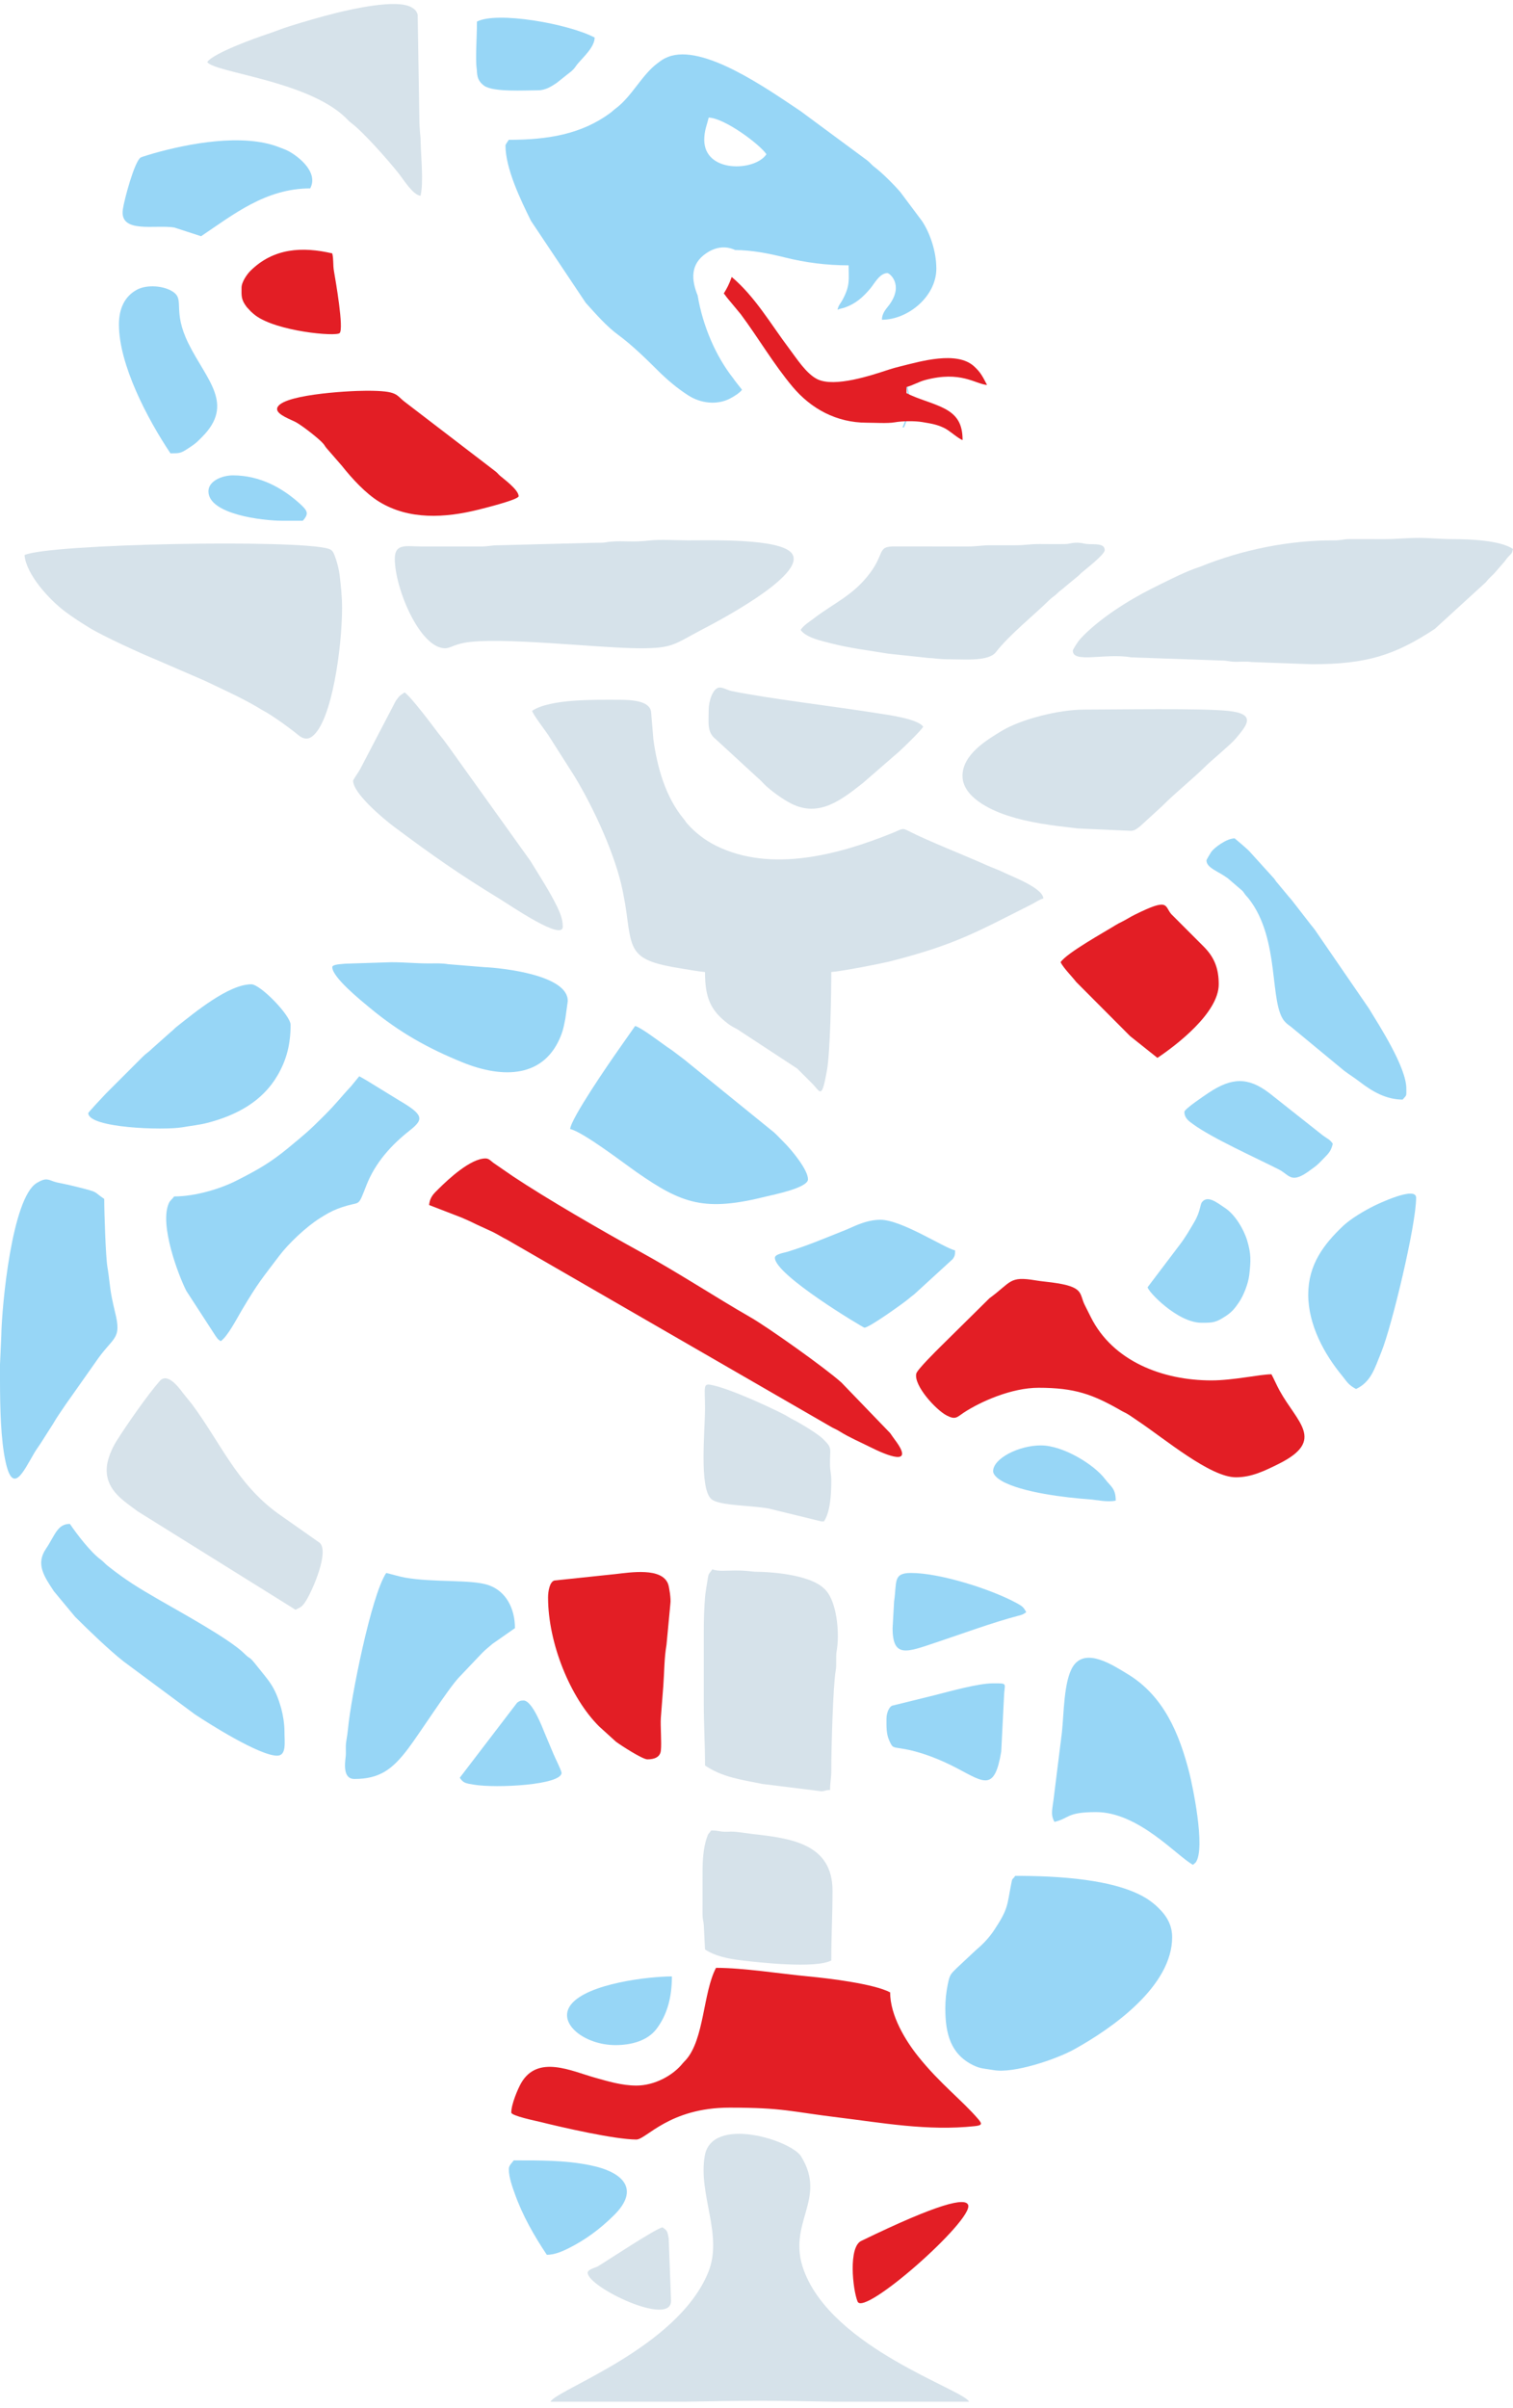 <svg width="181" height="288" viewBox="0 0 181 288" fill="none" xmlns="http://www.w3.org/2000/svg">
<path fill-rule="evenodd" clip-rule="evenodd" d="M84.249 16.723C84.249 15.616 84.577 14.935 84.78 14.065C86.651 14.107 90.884 17.248 91.688 18.45C90.299 20.525 84.249 20.706 84.249 16.723V16.723ZM60.867 16.723C60.799 16.824 60.469 17.285 60.469 17.387C60.469 20.173 62.309 23.967 63.524 26.421L70.069 36.217C71.297 37.569 72.537 39.02 74.02 40.104C75.509 41.194 77.275 42.895 78.569 44.19C79.732 45.353 80.976 46.424 82.361 47.306C83.807 48.229 85.734 48.483 87.308 47.68C87.745 47.456 88.513 46.991 88.766 46.614L88.005 45.647C87.827 45.431 87.878 45.454 87.726 45.262C85.604 42.58 84.062 38.941 83.462 35.344C82.731 33.54 82.516 31.622 84.496 30.284C85.7 29.471 86.888 29.409 87.939 29.904C89.945 29.919 91.925 30.302 93.947 30.805C96.381 31.41 98.895 31.735 101.519 31.735C101.519 33.444 101.736 34.127 100.77 35.901C100.509 36.379 100.33 36.45 100.191 37.048C100.494 36.903 100.759 36.894 101.107 36.769C102.375 36.312 103.222 35.554 104.076 34.556C104.597 33.947 105.22 32.665 106.169 32.665C106.415 32.665 108.113 34.023 106.437 36.386C106.058 36.921 105.524 37.374 105.505 38.244C108.62 38.244 112.014 35.456 112.014 32.133C112.014 30.048 111.24 27.835 110.288 26.42L107.729 23.001C107.023 22.16 105.504 20.642 104.628 19.991C104.241 19.703 104.111 19.456 103.724 19.168L95.781 13.296C91.841 10.669 84.087 5.155 79.915 6.81C79.319 7.046 79.101 7.235 78.668 7.555C76.768 8.959 75.593 11.552 73.621 13.003C73.367 13.19 73.302 13.286 73.038 13.483C69.549 16.084 65.461 16.723 60.868 16.723L60.867 16.723ZM107.957 51.13L108.148 51.11C109.117 48.965 109.063 46.375 107.601 44.209L107.538 44.229C108.978 46.498 108.936 49.041 107.958 51.13H107.957Z" fill="#97D6F6"/>
<path fill-rule="evenodd" clip-rule="evenodd" d="M63.657 85.018C63.789 85.51 65.209 87.341 65.594 87.922L68.732 92.851C71.038 96.661 73.642 102.289 74.501 106.59C74.693 107.548 74.829 108.304 74.969 109.349C75.567 113.835 75.603 114.906 81.405 115.821C82.285 115.959 83.475 116.188 84.339 116.26C84.339 119.358 85.022 120.878 87.101 122.446C87.518 122.76 87.723 122.841 88.203 123.104L95.377 127.811L97.137 129.571C98.139 130.563 98.282 131.633 98.923 128.057C99.325 125.815 99.447 118.886 99.447 116.261C100.833 116.145 105.455 115.248 106.638 114.943C114.296 112.972 116.783 111.503 123.353 108.191C123.998 107.866 124.346 107.571 124.822 107.46C124.717 106.188 121.191 104.896 120.034 104.328C119.371 104.002 118.712 103.789 118.074 103.5C115.613 102.387 110.915 100.546 108.687 99.389C107.896 98.978 107.945 99.153 106.736 99.641C100.385 102.205 92.268 104.426 85.659 101.153C84.373 100.516 83.208 99.62 82.247 98.551C81.992 98.267 82.038 98.248 81.805 97.966C79.649 95.371 78.629 91.866 78.162 88.409L77.891 85.159C77.729 83.769 75.443 83.698 73.925 83.698C71.166 83.698 65.814 83.574 63.657 85.018L63.657 85.018Z" fill="#D6E2EA"/>
<path fill-rule="evenodd" clip-rule="evenodd" d="M76.125 249.443C74.367 249.443 72.657 248.912 71.197 248.504C68.363 247.712 64.319 245.71 62.34 249.152C61.954 249.823 61.164 251.67 61.164 252.67C61.164 253.065 64.167 253.678 64.596 253.785C67.237 254.445 73.581 255.897 76.125 255.897C77.311 255.897 80.043 252.083 87.273 252.083C93.774 252.083 94.503 252.557 100.322 253.262C105.443 253.882 110.979 254.91 116.621 254.295C117.5 254.199 117.515 254.028 117.014 253.442C115.116 251.218 112.443 249.216 109.834 245.949C108.302 244.031 106.487 241.05 106.487 238.296C104.554 237.273 99.156 236.617 96.665 236.383C93.398 236.077 88.952 235.362 85.659 235.362C84.097 238.314 84.261 243.934 82.029 246.4C81.877 246.569 81.819 246.6 81.675 246.779C80.505 248.241 78.309 249.443 76.125 249.443L76.125 249.443Z" fill="#E31E25"/>
<path fill-rule="evenodd" clip-rule="evenodd" d="M2.933 66.389C3.125 68.695 5.887 71.738 7.858 73.198C8.366 73.575 8.747 73.835 9.24 74.163C9.724 74.487 10.151 74.746 10.677 75.073C12.248 76.053 16.872 78.167 18.715 78.916L24.447 81.398C26.607 82.432 28.646 83.333 30.799 84.58C31.074 84.74 31.214 84.852 31.535 85.018C32.522 85.527 34.778 87.16 35.679 87.913C36.197 88.346 36.765 88.533 37.368 88.065C39.737 86.224 40.922 77.291 40.922 72.697C40.922 71.294 40.772 70.007 40.625 68.741C40.562 68.202 40.357 67.391 40.212 66.953C39.909 66.037 39.783 65.794 39.322 65.643C35.765 64.478 5.75 65.038 2.933 66.39V66.389Z" fill="#D6E2EA"/>
<path fill-rule="evenodd" clip-rule="evenodd" d="M128.343 77.831C128.343 79.373 132.281 78.078 135.324 78.623L146.095 79C146.918 79.001 147.023 79.153 147.847 79.155C148.442 79.156 149.148 79.093 149.725 79.183L156.945 79.444C163.467 79.444 166.843 78.383 171.643 75.22L177.773 69.617C178.144 69.107 178.512 68.878 178.908 68.405L180 67.15C180.251 66.83 180.214 66.823 180.525 66.501C180.87 66.144 180.873 66.201 181 65.656C179.471 64.632 175.901 64.483 173.813 64.483C172.252 64.483 171.117 64.333 169.706 64.336C168.134 64.34 167.132 64.483 165.599 64.483C164.228 64.483 162.858 64.477 161.488 64.479C160.653 64.48 160.479 64.636 159.587 64.631C154.202 64.607 148.571 65.758 143.643 67.756C143.353 67.873 143.166 67.916 142.882 68.021C141.378 68.578 139.185 69.697 137.779 70.4C134.966 71.807 131.351 74.088 129.184 76.472C129.022 76.65 128.343 77.647 128.343 77.831H128.343Z" fill="#D6E2EA"/>
<path fill-rule="evenodd" clip-rule="evenodd" d="M47.23 66.83C47.23 70.403 50.246 77.537 53.244 77.537C53.842 77.537 54.254 77.129 55.526 76.886C59.601 76.105 71.724 77.537 76.566 77.537C80.497 77.537 80.558 77.104 83.999 75.29C84.799 74.868 96.819 68.746 94.698 66.152C93.26 64.395 85.192 64.629 82.286 64.629C81.015 64.629 78.923 64.503 77.751 64.641C75.689 64.882 74.698 64.662 73.192 64.776C72.155 64.855 72.773 64.924 70.992 64.923L59.697 65.216C58.718 65.21 58.43 65.369 57.5 65.365L50.457 65.363C48.657 65.363 47.23 64.93 47.23 66.83Z" fill="#D6E2EA"/>
<path fill-rule="evenodd" clip-rule="evenodd" d="M124.236 165.984C128.563 165.984 130.734 166.753 134.213 168.768C134.448 168.904 134.614 168.957 134.885 169.122C135.336 169.395 135.713 169.675 136.117 169.944C139.324 172.082 144.77 176.691 147.851 176.691C149.711 176.691 151.27 175.932 152.985 175.078C158.616 172.273 155.172 170.135 153.081 166.327C152.709 165.651 152.446 165.015 152.104 164.37C150.76 164.37 147.539 165.103 144.917 165.103C139.08 165.103 133.127 162.811 130.492 157.527C130.218 156.978 130.028 156.609 129.757 156.062C129.085 154.701 129.745 153.901 125.832 153.386C125.154 153.297 124.573 153.252 123.882 153.137C120.701 152.604 121.025 153.334 118.368 155.276L112.465 161.107C112.07 161.503 109.729 163.808 109.616 164.282C109.281 165.692 111.956 168.638 113.28 169.313C114.334 169.85 114.483 169.49 115.315 168.945C117.306 167.639 121.006 165.984 124.236 165.984L124.236 165.984Z" fill="#E31E25"/>
<path fill-rule="evenodd" clip-rule="evenodd" d="M113.088 240.202C113.088 243.219 113.706 245.666 116.408 247.003C117.318 247.453 117.765 247.4 118.894 247.597C121.272 248.013 126.33 246.319 128.539 245.093C133.13 242.547 140.224 237.538 140.224 231.695C140.224 229.876 139.2 228.738 138.208 227.843C138.015 227.669 137.606 227.358 137.378 227.206C133.615 224.698 126.312 224.361 121.449 224.361C121.064 224.937 121.135 224.488 120.967 225.346C120.467 227.886 120.64 228.273 118.955 230.815C118.339 231.745 117.631 232.5 116.793 233.2L114.444 235.398C113.695 236.141 113.611 236.194 113.369 237.403C113.203 238.234 113.088 239.181 113.088 240.202Z" fill="#97D6F6"/>
<path fill-rule="evenodd" clip-rule="evenodd" d="M84.193 195.172V203.68C84.193 206.349 84.34 208.5 84.34 211.16C86.436 212.564 88.54 212.833 91.222 213.372L98.271 214.245C98.846 214.203 98.639 214.108 99.301 214.094C99.301 213.068 99.454 212.685 99.45 211.749C99.439 209.335 99.656 201.591 99.976 199.807C100.115 199.027 99.954 198.211 100.094 197.432C100.432 195.543 100.176 192.205 99.07 190.563C98.321 189.449 96.94 188.931 95.489 188.571C94.062 188.217 92.242 188.014 90.495 187.991C89.764 187.981 89.622 187.838 87.86 187.839C87.029 187.839 85.808 187.974 85.22 187.692C84.751 188.392 84.788 188.039 84.616 189.141C84.54 189.629 84.378 190.559 84.34 191.065C84.234 192.476 84.193 193.708 84.193 195.172V195.172Z" fill="#D6E2EA"/>
<path fill-rule="evenodd" clip-rule="evenodd" d="M51.338 144.129L55.252 145.642C55.983 145.955 56.416 146.156 57.057 146.477L58.965 147.355C59.591 147.665 60.004 147.951 60.676 148.285L99.544 170.728C99.927 170.919 100.165 171.022 100.504 171.235C101.564 171.902 102.916 172.484 104.092 173.074C106.029 174.044 109.57 175.543 107.038 172.182C106.812 171.881 106.687 171.686 106.492 171.408L100.66 165.359C98.721 163.61 91.86 158.75 89.816 157.575C85.406 155.04 81.251 152.278 76.47 149.653C72.122 147.266 65.353 143.352 61.371 140.696L59.025 139.082C58.741 138.873 58.501 138.555 58.085 138.555C56.308 138.555 53.684 140.984 52.475 142.186C51.924 142.733 51.419 143.158 51.338 144.129H51.338Z" fill="#E31E25"/>
<path fill-rule="evenodd" clip-rule="evenodd" d="M115.143 92.792C115.143 95.288 118.388 96.833 120.404 97.505C123.192 98.434 125.918 98.735 128.942 99.088L135.355 99.373C135.831 99.314 136.091 99.048 136.413 98.807L139.016 96.424C140.7 94.729 142.595 93.256 144.292 91.58C144.949 90.931 147.229 89.051 147.814 88.354C149.147 86.762 150.385 85.396 146.961 85.028C143.745 84.684 133.372 84.871 129.664 84.871C126.736 84.871 122.168 85.993 119.777 87.452C118.113 88.468 115.143 90.222 115.143 92.792V92.792Z" fill="#D6E2EA"/>
<path fill-rule="evenodd" clip-rule="evenodd" d="M20.828 143.102C20.585 143.464 20.364 143.533 20.189 143.93C19.049 146.514 21.367 152.59 22.292 154.399L25.755 159.736C26.065 160.152 25.98 160.128 26.402 160.41C27.232 159.854 28.343 157.688 28.9 156.748C30.938 153.309 31.386 152.885 33.383 150.23C34.521 148.717 36.62 146.743 38.252 145.711C38.587 145.499 38.907 145.301 39.259 145.105C39.98 144.706 40.694 144.433 41.568 144.187C43.119 143.751 42.847 144.285 43.836 141.762C44.899 139.051 46.803 136.954 49.017 135.208C50.696 133.884 50.721 133.359 47.821 131.657L44.912 129.872C44.266 129.473 43.62 129.068 42.976 128.727L41.985 129.937C40.657 131.349 40.418 131.8 38.687 133.532C36.895 135.323 36.469 135.652 34.51 137.276C32.342 139.071 30.771 139.953 28.212 141.245C26.433 142.143 23.433 143.102 20.828 143.102V143.102Z" fill="#97D6F6"/>
<path fill-rule="evenodd" clip-rule="evenodd" d="M0 163.197V163.361V165.099C0.007 168.308 0.078 172.146 0.67 174.848C1.545 178.835 2.79 176.014 4.112 173.762C4.341 173.371 4.61 173.029 4.872 172.615L6.355 170.286C6.838 169.445 7.325 168.786 7.862 167.978L11.38 162.989C13.536 159.783 14.615 160.329 13.758 156.919C13.637 156.436 13.485 155.744 13.384 155.241C13.126 153.959 13.079 152.869 12.848 151.522C12.649 150.364 12.468 145.121 12.468 143.396C11.072 142.461 11.935 142.646 9.329 141.987C8.656 141.817 8.096 141.693 7.421 141.548C6.947 141.445 6.871 141.458 6.47 141.326C5.761 141.093 5.512 140.815 4.398 141.486C1.441 143.266 0.209 156.111 0.153 159.829L0 163.197H0Z" fill="#97D6F6"/>
<path fill-rule="evenodd" clip-rule="evenodd" d="M68.205 135.035C69.783 135.402 74.578 139.091 76.124 140.17C81.626 144.014 84.309 144.946 91.674 143.102C92.49 142.898 96.66 142.084 96.66 141.049C96.66 139.894 94.672 137.512 93.839 136.683C93.405 136.253 93.038 135.838 92.592 135.436L81.821 126.699C81.347 126.344 80.967 126.054 80.486 125.687C80.225 125.488 80.031 125.377 79.791 125.209C79.002 124.658 76.662 122.873 75.979 122.714L73.924 125.646C72.913 127.084 68.312 133.755 68.205 135.035H68.205Z" fill="#97D6F6"/>
<path fill-rule="evenodd" clip-rule="evenodd" d="M95.78 75.337C96.403 76.268 98.35 76.672 99.444 76.954C101.7 77.535 103.965 77.797 106.28 78.185L111.185 78.707C111.889 78.714 112.097 78.857 113.821 78.857C115.41 78.857 118.268 79.115 119.132 78.007C120.781 75.89 123.755 73.523 125.517 71.778C125.898 71.4 126.092 71.354 126.474 70.974C126.862 70.587 127.052 70.52 127.427 70.168L128.956 68.91C129.159 68.749 129.212 68.648 129.408 68.482C129.882 68.079 132.156 66.318 132.156 65.803C132.156 64.901 130.824 65.156 129.967 65.058C129.509 65.006 129.326 64.884 128.632 64.916C127.983 64.945 128.04 65.064 127.322 65.075C126.351 65.09 125.356 65.071 124.382 65.07C123.177 65.068 122.59 65.221 121.449 65.216C120.471 65.212 119.492 65.221 118.515 65.216C117.456 65.21 116.888 65.364 115.728 65.363L106.775 65.357C104.996 65.413 105.803 66.226 104.084 68.533C102.099 71.196 99.801 72.101 97.433 73.91C96.831 74.371 96.176 74.746 95.781 75.337L95.78 75.337Z" fill="#D6E2EA"/>
<path fill-rule="evenodd" clip-rule="evenodd" d="M12.761 175.811C12.761 178.292 14.78 179.492 16.466 180.76L35.349 192.532C35.952 192.214 36.12 192.267 36.669 191.359C37.447 190.071 39.415 185.539 38.23 184.518L33.149 180.945C28.256 177.331 26.375 172.535 22.967 167.952L21.855 166.57C21.328 165.85 20.011 164.159 19.124 165.16C17.655 166.819 15.046 170.579 13.905 172.408C13.413 173.196 12.761 174.598 12.761 175.811H12.761Z" fill="#D6E2EA"/>
<path fill-rule="evenodd" clip-rule="evenodd" d="M33.149 209.987C34.312 209.987 34.029 208.359 34.029 207.053C34.029 206.192 33.853 205.094 33.647 204.356C32.887 201.636 32.129 201.03 30.776 199.306C29.675 197.904 30.076 198.62 29.227 197.775C27.478 196.037 21.58 192.818 19.066 191.362C16.641 189.957 15.14 189.07 12.881 187.279C12.53 187.001 12.406 186.795 12.028 186.518C10.861 185.668 9.162 183.461 8.361 182.265C6.848 182.265 6.58 183.642 5.487 185.258C4.265 187.065 5.26 188.531 6.454 190.332L8.984 193.376C10.586 194.973 12.981 197.29 14.788 198.719L23.293 205.029C24.917 206.112 31.025 209.987 33.149 209.987L33.149 209.987Z" fill="#97D6F6"/>
<path fill-rule="evenodd" clip-rule="evenodd" d="M42.389 212.774C45.472 212.774 46.982 211.562 48.785 209.195C50.172 207.373 53.586 202.025 54.893 200.636L57.68 197.702C58.162 197.219 58.426 197.038 58.928 196.603L61.604 194.733C61.604 192.377 60.528 190.283 58.401 189.575C56.322 188.884 51.891 189.299 48.437 188.685C47.76 188.564 46.884 188.291 46.203 188.132C44.397 190.829 41.972 203.157 41.651 206.608C41.61 207.044 41.509 207.781 41.421 208.286C41.31 208.928 41.424 209.508 41.35 210.124C41.234 211.08 41.069 212.774 42.389 212.774Z" fill="#97D6F6"/>
<path fill-rule="evenodd" clip-rule="evenodd" d="M126.142 217.907C127.962 217.484 127.557 216.734 131.13 216.734C136.22 216.734 140.852 222.054 142.717 223.041L143.031 222.768C144.296 221.094 142.584 213.252 142.308 212.157C141.073 207.255 139.168 202.807 134.884 200.218C133.151 199.171 129.868 196.981 128.368 199.304C127.243 201.045 127.277 205.048 127.035 207.213L126.028 215.3C125.834 216.659 125.713 217.097 126.142 217.907V217.907Z" fill="#97D6F6"/>
<path fill-rule="evenodd" clip-rule="evenodd" d="M24.789 7.426C25.726 8.703 36.701 9.626 41.331 14.059C41.601 14.318 41.688 14.461 42.009 14.7C43.425 15.752 46.45 19.169 47.697 20.748C48.285 21.492 49.412 23.338 50.311 23.413C50.696 21.805 50.345 18.616 50.317 16.807C50.305 16.046 50.164 15.65 50.164 13.879L49.965 1.757C49.842 1.303 49.6 1.092 49.232 0.877C47.445 -0.168 41.928 1.124 40.073 1.587C38.221 2.05 36.371 2.597 34.596 3.151C33.664 3.442 32.929 3.762 31.995 4.07C30.595 4.532 25.507 6.353 24.789 7.426H24.789Z" fill="#D6E2EA"/>
<path fill-rule="evenodd" clip-rule="evenodd" d="M42.243 93.378C42.243 94.888 45.804 97.891 47.23 98.952C51.785 102.341 54.805 104.482 59.785 107.519C61.049 108.289 67.325 112.612 67.325 110.833C67.325 109.951 67 109.184 66.691 108.533C65.83 106.72 64.474 104.65 63.452 102.971L53.66 89.295C53.428 88.987 53.288 88.778 53.038 88.45C52.782 88.114 52.645 87.98 52.387 87.634C51.781 86.822 49.165 83.328 48.403 82.818C47.743 83.26 47.839 83.166 47.352 83.819L43.076 92.011C42.937 92.276 42.243 93.267 42.243 93.378H42.243Z" fill="#D6E2EA"/>
<path fill-rule="evenodd" clip-rule="evenodd" d="M39.749 115.674C39.749 116.884 43.094 119.592 44.256 120.555C47.804 123.494 51.217 125.395 55.343 127.068C60.124 129.008 65.18 128.99 67.159 123.722C67.407 123.062 67.476 122.59 67.63 121.846L67.918 119.775C68.056 116.616 60.039 115.763 57.936 115.675L53.596 115.321C52.87 115.191 52.13 115.233 51.337 115.233C49.668 115.233 48.508 115.087 46.79 115.087L41.248 115.265C40.914 115.316 39.749 115.32 39.749 115.674H39.749Z" fill="#97D6F6"/>
<path fill-rule="evenodd" clip-rule="evenodd" d="M10.561 133.128C10.561 134.932 19.603 135.206 21.797 134.83C22.884 134.643 23.839 134.55 24.792 134.305C28.274 133.408 31.375 131.755 33.198 128.63C34.307 126.727 34.763 124.853 34.763 122.567C34.763 121.453 31.151 117.727 30.069 117.727C27.364 117.727 23.36 121.043 21.095 122.834C20.832 123.042 20.773 123.166 20.476 123.388L18.225 125.391C17.778 125.843 17.483 125.979 17.05 126.416L12.651 130.817C12.415 131.053 10.56 133.046 10.56 133.128H10.561Z" fill="#97D6F6"/>
<path fill-rule="evenodd" clip-rule="evenodd" d="M65.564 191.065C65.564 196.55 68.249 203.105 71.688 206.503L73.688 208.317C74.324 208.788 76.866 210.427 77.445 210.427C78.289 210.427 78.964 210.163 79.056 209.397C79.171 208.433 78.984 206.414 79.058 205.439L79.352 201.627C79.478 199.944 79.455 198.317 79.733 196.727L80.202 191.765C80.282 191.26 80.061 189.826 79.928 189.463C79.185 187.442 75.419 188.068 73.62 188.267L66.322 189.036C65.765 189.185 65.564 190.299 65.564 191.066V191.065Z" fill="#E31E25"/>
<path fill-rule="evenodd" clip-rule="evenodd" d="M33.15 48.935C33.15 49.612 34.818 50.179 35.4 50.498C36.177 50.925 38.181 52.477 38.685 53.08C38.908 53.347 38.832 53.325 39.055 53.591L40.897 55.709C42.096 57.225 43.748 59.028 45.382 60.025C48.95 62.201 53.241 61.952 57.206 60.964C57.511 60.888 62.045 59.782 62.045 59.349C62.045 58.561 60.144 57.2 59.807 56.894C59.589 56.696 59.515 56.57 59.285 56.389C58.903 56.088 58.586 55.862 58.206 55.561L48.489 48.117C47.289 47.236 47.745 46.735 43.857 46.735C41.45 46.735 33.149 47.242 33.149 48.935L33.15 48.935Z" fill="#E31E25"/>
<path fill-rule="evenodd" clip-rule="evenodd" d="M84.046 223.775L84.042 228.912C84.043 229.646 84.151 229.675 84.193 230.228L84.339 233.162C85.503 233.941 87.03 234.271 88.745 234.477C90.768 234.72 97.566 235.477 99.447 234.482C99.447 231.516 99.594 229.064 99.594 226.121C99.594 220.505 94.562 219.861 90.073 219.361C89.475 219.294 88.347 219.1 87.718 219.076C87.304 219.059 86.811 219.117 86.404 219.07C85.91 219.012 85.795 218.934 85.073 218.934C84.744 219.425 84.773 219.16 84.536 219.864C84.144 221.026 84.046 222.52 84.046 223.775H84.046Z" fill="#D6E2EA"/>
<path fill-rule="evenodd" clip-rule="evenodd" d="M84.78 84.871C84.78 86.435 84.548 87.583 85.633 88.419L90.674 93.058C90.946 93.272 91.16 93.526 91.415 93.784C92.186 94.559 93.667 95.617 94.656 96.116C97.993 97.799 100.654 95.68 103.236 93.646L107.553 89.897C108.159 89.352 110.074 87.483 110.448 86.924C109.791 85.943 105.979 85.469 104.891 85.294C99.776 84.478 92.105 83.584 87.574 82.663C87.015 82.549 86.563 82.231 86.1 82.231C85.273 82.231 84.78 83.909 84.78 84.871L84.78 84.871Z" fill="#D6E2EA"/>
<path fill-rule="evenodd" clip-rule="evenodd" d="M144.33 102.912C144.33 103.813 145.738 104.194 146.886 105.051L148.622 106.541C148.827 106.768 148.776 106.747 148.937 106.96C149.117 107.2 149.179 107.225 149.344 107.433C153.247 112.348 151.753 120.165 153.749 122.243C154.109 122.616 154.28 122.647 154.636 122.969L160.819 128.08C161.489 128.578 162.061 128.924 162.705 129.421C164.216 130.588 165.871 131.515 167.799 131.515C168.311 130.922 168.239 131.151 168.239 130.194C168.239 127.656 165.013 122.674 163.751 120.601L157.299 111.211C157.001 110.808 156.888 110.712 156.589 110.308L154.538 107.665C154.369 107.442 154.361 107.468 154.199 107.272L152.8 105.59C152.553 105.317 152.618 105.333 152.425 105.086L149.426 101.777C149.298 101.623 147.726 100.272 147.704 100.272C146.726 100.272 145.247 101.407 144.911 101.88C144.838 101.982 144.33 102.814 144.33 102.913L144.33 102.912Z" fill="#97D6F6"/>
<path fill-rule="evenodd" clip-rule="evenodd" d="M126.876 115.087C127.273 115.837 128.161 116.7 128.756 117.46L135.198 123.926L138.463 126.527C140.706 125.026 145.797 121.148 145.797 117.727C145.797 115.809 145.265 114.459 143.926 113.144L140.114 109.329C139.279 108.343 139.907 107.337 135.726 109.416C135.125 109.714 134.78 109.966 134.21 110.246C133.936 110.38 133.721 110.485 133.447 110.657C132.168 111.461 127.636 113.952 126.876 115.087Z" fill="#E31E25"/>
<path fill-rule="evenodd" clip-rule="evenodd" d="M156.504 154.836C156.504 158.483 158.447 161.995 160.57 164.558C161.094 165.19 161.248 165.614 162.224 166.131C164.021 165.269 164.428 163.733 165.259 161.684C166.505 158.612 169.411 146.522 169.411 143.249C169.411 141.79 164.699 144.064 164.375 144.226C163.226 144.801 161.599 145.746 160.644 146.655C158.376 148.815 156.504 151.244 156.504 154.836L156.504 154.836Z" fill="#97D6F6"/>
<path fill-rule="evenodd" clip-rule="evenodd" d="M98.274 181.972H98.567C99.322 180.844 99.442 178.794 99.448 177.131C99.451 176.229 99.306 175.977 99.294 175.23C99.262 173.151 99.636 173.263 98.459 172.105C97.822 171.478 95.76 170.234 94.898 169.8C94.428 169.563 94.082 169.312 93.58 169.064C91.513 168.04 87.29 166.089 85.102 165.644C84.061 165.431 84.339 165.877 84.339 168.477C84.339 171.156 83.621 178.01 85.103 179.301C85.874 179.973 88.822 180.047 90.075 180.196C90.803 180.283 91.185 180.289 91.909 180.415L98.274 181.972L98.274 181.972Z" fill="#D6E2EA"/>
<path fill-rule="evenodd" clip-rule="evenodd" d="M24.055 28.254C27.879 25.693 31.765 22.533 37.109 22.533C38.125 20.613 35.749 18.743 34.522 18.08C34.173 17.892 33.775 17.758 33.383 17.605C29.043 15.907 22.5 17.178 18.393 18.338C18.152 18.406 16.953 18.765 16.836 18.834C16.093 19.276 14.851 23.913 14.693 25.064C14.293 27.976 18.569 26.84 20.845 27.21L24.055 28.254V28.254Z" fill="#97D6F6"/>
<path fill-rule="evenodd" clip-rule="evenodd" d="M92.7 150.436C92.7 152.502 103.279 158.796 103.408 158.796C103.998 158.796 108.108 155.836 108.648 155.382C108.956 155.124 109.05 155.045 109.381 154.796L113.976 150.59C114.193 150.286 114.262 150.134 114.262 149.556C112.909 149.24 107.862 145.889 105.314 145.889C104.027 145.889 102.84 146.363 101.941 146.769C101.462 146.986 101.024 147.165 100.494 147.375C98.216 148.278 96.649 148.957 94.188 149.723C93.826 149.836 92.7 149.994 92.7 150.436V150.436Z" fill="#97D6F6"/>
<path fill-rule="evenodd" clip-rule="evenodd" d="M14.228 38.815C14.228 43.594 17.613 50.072 20.388 54.216C21.599 54.216 21.591 54.244 22.823 53.424C23.488 52.982 23.629 52.808 24.165 52.273C28.129 48.309 24.688 45.446 22.536 41.066C20.609 37.145 22.1 35.889 20.748 34.934C19.648 34.159 17.579 34.001 16.373 34.654C14.892 35.456 14.227 36.943 14.227 38.815H14.228Z" fill="#97D6F6"/>
<path fill-rule="evenodd" clip-rule="evenodd" d="M137.29 153.956C137.29 154.43 140.848 158.21 143.744 158.21C145.159 158.21 145.469 158.182 146.707 157.36C147.386 156.909 147.74 156.461 148.206 155.778C148.785 154.932 149.337 153.487 149.451 152.476C149.637 150.826 149.686 149.987 149.194 148.359C148.78 146.987 147.742 145.282 146.592 144.507C145.528 143.791 144.496 142.952 143.812 143.756C143.536 144.081 143.649 144.836 142.861 146.18C142.345 147.062 141.776 148.041 141.144 148.862L137.29 153.956Z" fill="#97D6F6"/>
<path fill-rule="evenodd" clip-rule="evenodd" d="M106.048 205.587C106.048 206.517 106.013 207.364 106.384 208.184C106.763 209.023 106.773 208.972 107.791 209.124C110.084 209.465 112.524 210.455 114.508 211.501C117.789 213.232 118.986 214.232 119.778 209.49L120.13 202.504C120.233 201.304 120.489 201.333 118.808 201.333C117.002 201.333 113.569 202.313 111.739 202.77L106.68 204.019C106.285 204.278 106.048 204.968 106.048 205.587V205.587Z" fill="#97D6F6"/>
<path fill-rule="evenodd" clip-rule="evenodd" d="M141.69 132.981C141.69 133.753 142.265 134.118 142.716 134.449C144.991 136.119 150.14 138.429 152.987 139.873C154.311 140.544 154.426 141.708 156.823 139.9C157.054 139.726 157.279 139.578 157.494 139.397C157.868 139.081 158.236 138.665 158.597 138.301C159.055 137.839 159.273 137.503 159.439 136.795C159.075 136.252 158.758 136.183 158.24 135.793L151.852 130.741C149.301 128.799 147.357 128.855 144.564 130.721C144.116 131.021 141.69 132.64 141.69 132.981Z" fill="#97D6F6"/>
<path fill-rule="evenodd" clip-rule="evenodd" d="M60.87 259.417C60.87 260.442 61.313 261.612 61.583 262.372C62.505 264.973 63.893 267.408 65.417 269.685C66.318 269.685 67.236 269.295 68.013 268.906C70.069 267.878 71.822 266.565 73.449 264.955C76.563 261.871 74.64 259.785 70.563 258.965C67.578 258.364 64.61 258.391 61.457 258.391C61.259 258.686 60.87 258.983 60.87 259.417H60.87Z" fill="#97D6F6"/>
<path fill-rule="evenodd" clip-rule="evenodd" d="M57.057 2.585C57.057 4.364 56.858 7.062 57.024 8.193C57.103 8.736 56.95 9.54 57.904 10.245C58.987 11.045 62.809 10.799 64.391 10.799C65.285 10.799 66.046 10.285 66.592 9.919L68.391 8.491C68.792 8.135 68.811 7.98 69.123 7.61C69.799 6.809 71.138 5.614 71.138 4.492C68.011 2.837 59.441 1.324 57.057 2.585L57.057 2.585Z" fill="#97D6F6"/>
<path fill-rule="evenodd" clip-rule="evenodd" d="M28.895 34.414C28.895 35.384 28.818 35.809 29.517 36.726L30.011 37.259C30.228 37.453 30.338 37.562 30.565 37.731C33.108 39.631 40.157 40.284 40.629 39.841C41.158 39.346 40.146 33.553 39.955 32.449C39.814 31.639 39.928 31.073 39.749 30.307C36.203 29.481 32.736 29.643 29.957 32.395C29.564 32.784 28.895 33.723 28.895 34.414Z" fill="#E31E25"/>
<path fill-rule="evenodd" clip-rule="evenodd" d="M106.781 194.733C106.781 198.382 108.538 197.594 112.007 196.437C115.109 195.403 118.693 194.073 121.862 193.239C122.388 193.101 122.357 193.102 122.769 192.826C122.45 192.223 122.277 192.094 121.646 191.749C118.605 190.086 112.475 188.132 108.982 188.132C106.786 188.132 107.311 189.229 106.96 191.538L106.781 194.733L106.781 194.733Z" fill="#97D6F6"/>
<path fill-rule="evenodd" clip-rule="evenodd" d="M73.632 244.603C75.472 244.603 77.458 244.114 78.561 242.638C79.777 241.009 80.379 238.978 80.379 236.389C77.676 236.389 70.326 237.219 68.323 239.733C66.553 241.954 69.904 244.603 73.632 244.603Z" fill="#97D6F6"/>
<path fill-rule="evenodd" clip-rule="evenodd" d="M55.003 212.627C55.439 213.279 55.721 213.29 56.672 213.451C59.342 213.906 67.177 213.496 67.177 212.04C67.177 211.782 66.368 210.174 66.21 209.781C65.854 208.9 65.57 208.286 65.212 207.406C64.888 206.611 63.668 203.386 62.63 203.386C62.228 203.386 62.116 203.469 61.866 203.648L55.003 212.627L55.003 212.627Z" fill="#97D6F6"/>
<path fill-rule="evenodd" clip-rule="evenodd" d="M118.808 175.958C118.808 176.447 119.461 176.915 119.836 177.129C122.267 178.52 127.53 179.132 130.395 179.332C131.026 179.375 132.506 179.704 133.476 179.478C133.476 177.998 132.858 177.786 132.215 176.925C130.883 175.144 127.156 172.877 124.528 172.877C121.844 172.877 118.808 174.457 118.808 175.958L118.808 175.958Z" fill="#97D6F6"/>
<path fill-rule="evenodd" clip-rule="evenodd" d="M102.593 275.276C103.35 277.123 116.44 265.547 115.822 263.729C115.508 262.807 112.335 263.501 103.057 268.011C101.468 268.697 102.004 273.838 102.592 275.276H102.593Z" fill="#E31E25"/>
<path fill-rule="evenodd" clip-rule="evenodd" d="M70.303 271.824C70.303 273.554 80.277 278.346 80.277 275.197L79.997 267.703C79.831 266.867 79.856 266.802 79.25 266.397C78.33 266.611 72.772 270.312 71.477 271.091C71.176 271.225 70.303 271.453 70.303 271.824Z" fill="#D6E2EA"/>
<path fill-rule="evenodd" clip-rule="evenodd" d="M24.935 58.763C24.935 61.516 31.41 62.282 33.735 62.282H36.229C36.88 61.532 36.88 61.185 36.05 60.409C33.847 58.351 31.081 56.856 27.869 56.856C26.563 56.856 24.935 57.529 24.935 58.763H24.935Z" fill="#97D6F6"/>
<path fill-rule="evenodd" clip-rule="evenodd" d="M95.845 257.929C94.631 255.951 85.142 253.005 84.309 257.849C83.502 262.539 86.563 267.328 84.708 271.824C80.985 280.847 66.59 285.794 65.856 287.252H82.151C89.562 287.113 92.229 287.113 99.64 287.252H115.935C115.187 285.766 99.637 280.888 96.172 271.567C94.054 265.866 99.015 263.103 95.844 257.93L95.845 257.929Z" fill="#D6E2EA"/>
<path fill-rule="evenodd" clip-rule="evenodd" d="M86.586 35.101C86.797 35.326 86.8 35.397 87.008 35.644L88.613 37.577C90.73 40.425 92.532 43.534 94.815 46.256C97.028 48.897 100.075 50.557 103.687 50.557C104.638 50.557 106.19 50.663 107.054 50.508C107.923 50.353 109.441 50.328 110.348 50.484C111.49 50.679 112.124 50.773 113.023 51.224C113.613 51.52 114.707 52.511 115.154 52.631C115.154 50.705 114.492 49.613 112.878 48.808C111.51 48.125 109.763 47.718 108.445 47.02V46.288C109.083 46.14 109.942 45.65 110.663 45.457C114.949 44.311 116.653 45.925 118.081 46.044C117.583 45.103 117.347 44.561 116.528 43.816C114.459 41.931 110.119 43.228 107.786 43.8C107.237 43.934 106.763 44.065 106.263 44.229C104.334 44.862 99.874 46.375 97.787 45.358C96.455 44.708 95.306 42.881 94.396 41.674C92.209 38.773 90.332 35.481 87.533 33.127C87.218 34.033 86.945 34.514 86.586 35.101L86.586 35.101Z" fill="#E31E25"/>
</svg>
